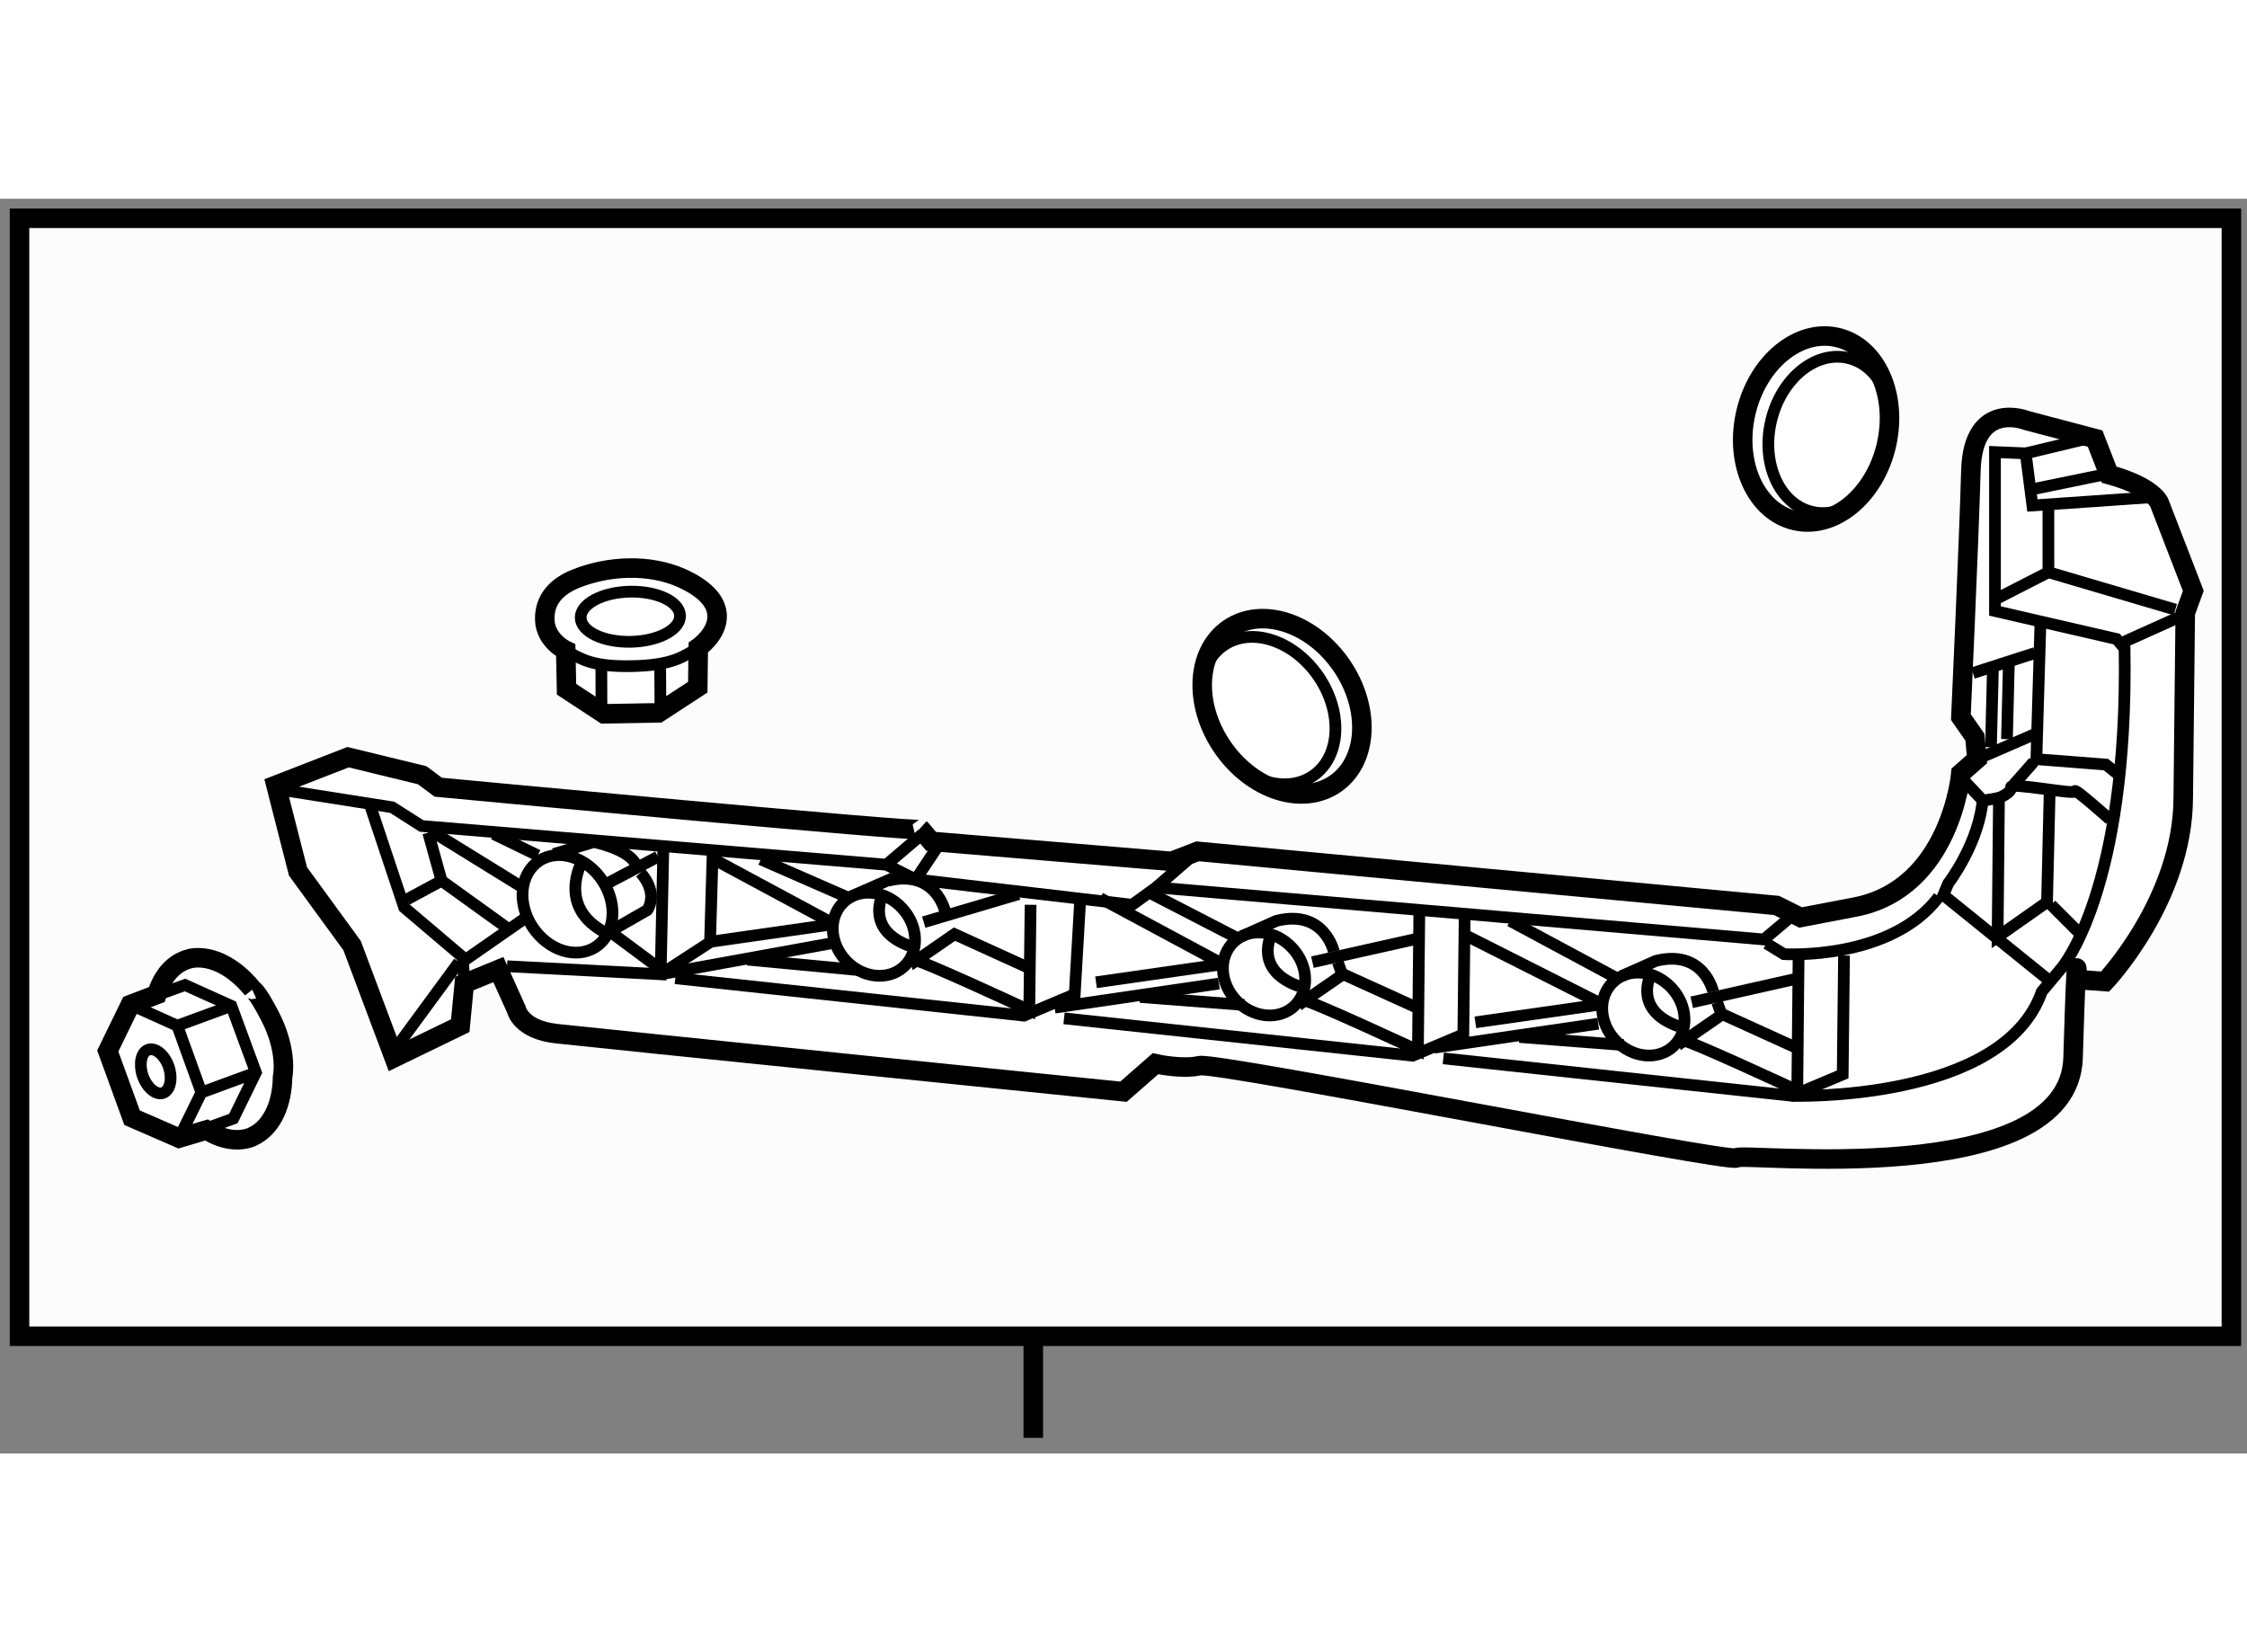 <?xml version="1.0" encoding="utf-8"?>
<!-- Generator: Adobe Illustrator 15.1.0, SVG Export Plug-In . SVG Version: 6.00 Build 0)  -->
<!DOCTYPE svg PUBLIC "-//W3C//DTD SVG 1.1//EN" "http://www.w3.org/Graphics/SVG/1.1/DTD/svg11.dtd">
<svg version="1.1" xmlns="http://www.w3.org/2000/svg" xmlns:xlink="http://www.w3.org/1999/xlink" x="0px" y="0px" width="244.8px"
	 height="180px" viewBox="3.788 79.018 57.544 32.132" enable-background="new 0 0 244.8 180" xml:space="preserve">
	
<rect x="3.788" y="79.018" width="57.544" height="32.132" fill="#808080" stroke="none"/>
	
<g><line fill="none" stroke="#000000" stroke-width="0.5" x1="30.25" y1="108.352" x2="30.25" y2="110.75"></line><rect x="4.288" y="79.518" fill="#FCFCFC" stroke="#000000" stroke-width="0.5" width="56.644" height="28.63"></rect></g><g><path fill="#FFFFFF" stroke="#000000" stroke-width="0.5" d="M27.376,95.167c0.154,0.103-12.365-1.079-12.365-1.079L14.6,93.781
				l-1.898-0.462l-1.847,0.718l0.564,2.207l1.385,1.898l1.078,2.873l1.693-0.821l0.103-1.078l0.873-0.358l0.462,1.025
				c0,0,0.103,0.514,1.026,0.616c0.922,0.104,14.52,1.487,14.52,1.487l0.82-0.717c0,0,0.667,0.153,1.129,0.05
				c0.461-0.102,13.648,2.515,13.751,2.361c0.102-0.154,8.517,0.871,8.619-2.565c0.103-3.438,0.103-2.001,0.103-2.001l0.718,0.051
				c0,0,2-2.104,2-4.72l0.052-4.721l0.206-0.564l-0.873-2.258c0,0-0.154-0.41-1.283-0.718l-0.359-0.924L55.699,84.7
				c0,0-1.385-0.565-1.438,1.282c-0.051,1.847-0.256,6.311-0.256,6.311l0.359,0.514l0.052,0.563l-0.411,0.36
				c0,0-0.253,2.953-2.711,3.427l-1.394,0.267l-0.616-0.308L34.458,95.73l-0.667,0.257l-6.158-0.513L27.376,95.167z"></path><polyline fill="none" stroke="#000000" stroke-width="0.3" points="10.786,94.123 13.831,94.602 14.583,95.081 26.487,96.073 
				27.24,96.449 32.781,97.099 33.396,96.654 48.96,97.987 49.61,97.44 		"></polyline><line fill="none" stroke="#000000" stroke-width="0.3" x1="27.411" y1="95.286" x2="26.487" y2="96.073"></line><line fill="none" stroke="#000000" stroke-width="0.3" x1="27.308" y1="96.347" x2="27.787" y2="95.629"></line><line fill="none" stroke="#000000" stroke-width="0.3" x1="33.396" y1="96.654" x2="34.458" y2="95.73"></line><polyline fill="none" stroke="#000000" stroke-width="0.3" points="16.773,98.673 20.707,98.878 20.774,95.73 		"></polyline><polyline fill="none" stroke="#000000" stroke-width="0.3" points="22.04,95.73 21.972,98.057 20.707,98.878 		"></polyline><ellipse transform="matrix(0.731 -0.682 0.682 0.731 -59.718 44.201)" fill="none" stroke="#000000" stroke-width="0.3" cx="26.205" cy="97.845" rx="0.984" ry="1.13"></ellipse><line fill="none" stroke="#000000" stroke-width="0.3" x1="22.006" y1="95.901" x2="25.187" y2="97.612"></line><line fill="none" stroke="#000000" stroke-width="0.3" x1="25.46" y1="96.894" x2="23.271" y2="95.936"></line><line fill="none" stroke="#000000" stroke-width="0.3" x1="27.444" y1="97.544" x2="29.873" y2="96.825"></line><path fill="none" stroke="#000000" stroke-width="0.3" d="M30.181,97.099L30.147,99.8c0,0-2.942-1.367-2.907-1.264l0.991-0.685
				l1.882,0.856"></path><line fill="none" stroke="#000000" stroke-width="0.3" x1="20.707" y1="98.878" x2="25.05" y2="98.09"></line><line fill="none" stroke="#000000" stroke-width="0.3" x1="21.903" y1="98.057" x2="25.016" y2="97.612"></line><line fill="none" stroke="#000000" stroke-width="0.3" x1="25.563" y1="96.894" x2="26.658" y2="96.415"></line><path fill="none" stroke="#000000" stroke-width="0.3" d="M27.992,97.271c0,0-0.239-1.095-1.471-0.787"></path><polyline fill="none" stroke="#000000" stroke-width="0.3" points="31.446,97.064 31.311,99.391 30.01,99.938 21.082,98.98 		"></polyline><path fill="none" stroke="#000000" stroke-width="0.3" d="M26.384,96.859c0,0-0.445,0.89,0.718,1.301"></path><path fill="none" stroke="#000000" stroke-width="0.3" d="M36.878,98.201c0.426,0.453,0.449,1.125,0.052,1.496
				c-0.396,0.368-1.064,0.3-1.49-0.155c-0.425-0.456-0.447-1.125-0.051-1.496C35.786,97.676,36.453,97.744,36.878,98.201z"></path><line fill="none" stroke="#000000" stroke-width="0.3" x1="31.96" y1="96.929" x2="35.141" y2="98.638"></line><line fill="none" stroke="#000000" stroke-width="0.3" x1="37.398" y1="98.568" x2="40.135" y2="97.955"></line><path fill="none" stroke="#000000" stroke-width="0.3" d="M40.135,97.339l-0.035,3.488c0,0-2.941-1.367-2.907-1.265l0.992-0.685
				l1.882,0.854"></path><line fill="none" stroke="#000000" stroke-width="0.3" x1="30.797" y1="99.732" x2="35.004" y2="99.116"></line><line fill="none" stroke="#000000" stroke-width="0.3" x1="31.857" y1="99.084" x2="34.97" y2="98.638"></line><path fill="none" stroke="#000000" stroke-width="0.3" d="M37.946,98.296c0,0-0.24-1.094-1.471-0.786l-0.889,0.397"></path><polyline fill="none" stroke="#000000" stroke-width="0.3" points="41.297,97.372 41.263,100.417 39.964,100.964 31.037,100.007 
						"></polyline><path fill="none" stroke="#000000" stroke-width="0.3" d="M36.338,97.886c0,0-0.444,0.889,0.719,1.3"></path><line fill="none" stroke="#000000" stroke-width="0.3" x1="22.93" y1="98.503" x2="25.802" y2="98.774"></line><line fill="none" stroke="#000000" stroke-width="0.3" x1="33.294" y1="96.825" x2="35.483" y2="97.955"></line><line fill="none" stroke="#000000" stroke-width="0.3" x1="38.185" y1="98.945" x2="38.048" y2="98.568"></line><line fill="none" stroke="#000000" stroke-width="0.3" x1="32.986" y1="99.46" x2="35.654" y2="99.665"></line><path fill="none" stroke="#000000" stroke-width="0.3" d="M46.593,99.226c0.425,0.456,0.448,1.125,0.05,1.496
				c-0.396,0.371-1.063,0.302-1.489-0.155c-0.425-0.453-0.448-1.124-0.05-1.493C45.501,98.702,46.168,98.771,46.593,99.226z"></path><line fill="none" stroke="#000000" stroke-width="0.3" x1="41.263" y1="97.852" x2="44.855" y2="99.665"></line><line fill="none" stroke="#000000" stroke-width="0.3" x1="47.112" y1="99.596" x2="49.849" y2="98.98"></line><path fill="none" stroke="#000000" stroke-width="0.3" d="M49.849,98.363l-0.034,3.491c0,0-2.943-1.369-2.908-1.267l0.992-0.685
				l1.881,0.854"></path><line fill="none" stroke="#000000" stroke-width="0.3" x1="40.512" y1="100.758" x2="44.718" y2="100.144"></line><line fill="none" stroke="#000000" stroke-width="0.3" x1="41.571" y1="100.109" x2="44.684" y2="99.665"></line><path fill="none" stroke="#000000" stroke-width="0.3" d="M47.66,99.321c0,0-0.239-1.093-1.47-0.785l-0.89,0.397"></path><polyline fill="none" stroke="#000000" stroke-width="0.3" points="51.012,98.398 50.978,101.443 49.678,101.99 40.75,101.032 		
				"></polyline><path fill="none" stroke="#000000" stroke-width="0.3" d="M46.053,98.912c0,0-0.444,0.888,0.718,1.299"></path><line fill="none" stroke="#000000" stroke-width="0.3" x1="42.46" y1="97.51" x2="45.197" y2="98.98"></line><line fill="none" stroke="#000000" stroke-width="0.3" x1="47.9" y1="99.973" x2="47.763" y2="99.596"></line><line fill="none" stroke="#000000" stroke-width="0.3" x1="42.7" y1="100.485" x2="45.368" y2="100.691"></line><path fill="none" stroke="#000000" stroke-width="0.3" d="M49.028,98.09l0.445,0.273c0,0,2.736,0.173,3.967-1.47"></path><line fill="none" stroke="#000000" stroke-width="0.3" x1="56.28" y1="99.049" x2="53.611" y2="96.894"></line><path fill="none" stroke="#000000" stroke-width="0.3" d="M56.28,94.123l-0.069,2.907l-1.266,0.89l0.035-3.558
				c0,0,0.342-0.137,0.308-0.274c-0.034-0.136,1.676,0.206,1.641,0.104c-0.034-0.104,0.89,0.719,0.89,0.719"></path><line fill="none" stroke="#000000" stroke-width="0.3" x1="57.101" y1="97.886" x2="56.314" y2="97.099"></line><line fill="none" stroke="#000000" stroke-width="0.3" x1="59.564" y1="89.745" x2="58.196" y2="90.36"></line><polyline fill="none" stroke="#000000" stroke-width="0.3" points="54.843,89.3 56.246,88.582 59.496,89.54 		"></polyline><line fill="none" stroke="#000000" stroke-width="0.3" x1="56.246" y1="86.872" x2="56.246" y2="88.582"></line><polyline fill="none" stroke="#000000" stroke-width="0.3" points="56.041,89.917 55.938,93.37 57.717,93.508 58.059,93.781 		"></polyline><path fill="none" stroke="#000000" stroke-width="0.3" d="M53.509,96.962l0.171-0.409c0,0,0.821-1.061,0.889-2.225"></path><path fill="none" stroke="#000000" stroke-width="0.3" d="M58.812,86.667l-2.976,0.206l-0.171-1.334l-0.787-0.034v4.07
				l3.113,0.718l0.206,0.24c0.103,6.191-1.608,8.177-1.608,8.177l-0.512,0.613c-0.992,2.84-6.397,2.669-6.397,2.669"></path><polyline fill="none" stroke="#000000" stroke-width="0.3" points="54.98,94.362 54.569,94.432 54.022,93.85 		"></polyline><line fill="none" stroke="#000000" stroke-width="0.3" x1="55.87" y1="93.439" x2="55.357" y2="94.021"></line><ellipse transform="matrix(0.836 -0.549 0.549 0.836 -50.286 26.029)" fill="none" stroke="#000000" stroke-width="0.3" cx="18.346" cy="97.031" rx="1.073" ry="1.318"></ellipse><line fill="none" stroke="#000000" stroke-width="0.3" x1="14.789" y1="95.184" x2="17.115" y2="96.62"></line><line fill="none" stroke="#000000" stroke-width="0.3" x1="16.43" y1="95.286" x2="17.56" y2="95.834"></line><line fill="none" stroke="#000000" stroke-width="0.3" x1="19.337" y1="96.553" x2="20.638" y2="95.867"></line><path fill="none" stroke="#000000" stroke-width="0.3" d="M20.74,98.774l-1.334-0.991l0.958-0.548c0,0,0.308-0.409-0.171-0.958"></path><polyline fill="none" stroke="#000000" stroke-width="0.3" points="14.207,96.962 15.096,96.483 14.754,95.252 		"></polyline><line fill="none" stroke="#000000" stroke-width="0.3" x1="15.678" y1="99.116" x2="15.644" y2="98.503"></line><polyline fill="none" stroke="#000000" stroke-width="0.3" points="17.286,97.407 15.712,98.503 14.139,97.168 13.283,94.602 		
				"></polyline><line fill="none" stroke="#000000" stroke-width="0.3" x1="15.096" y1="96.483" x2="16.807" y2="97.715"></line><line fill="none" stroke="#000000" stroke-width="0.3" x1="13.933" y1="100.758" x2="15.541" y2="98.568"></line><path fill="none" stroke="#000000" stroke-width="0.3" d="M18.688,96.005c0,0-0.649,1.163,0.616,1.813"></path><path fill="none" stroke="#000000" stroke-width="0.3" d="M17.97,95.799l1.026-0.308c0,0,0.855,0.171,1.061,0.548"></path><line fill="none" stroke="#000000" stroke-width="0.3" x1="54.416" y1="93.37" x2="55.955" y2="92.703"></line><line fill="none" stroke="#000000" stroke-width="0.3" x1="54.313" y1="91.164" x2="55.904" y2="90.651"></line><line fill="none" stroke="#000000" stroke-width="0.3" x1="54.775" y1="93.063" x2="54.826" y2="91.01"></line><line fill="none" stroke="#000000" stroke-width="0.3" x1="55.185" y1="92.857" x2="55.236" y2="90.805"></line><line fill="none" stroke="#000000" stroke-width="0.3" x1="55.665" y1="85.538" x2="57.237" y2="85.161"></line><line fill="none" stroke="#000000" stroke-width="0.3" x1="57.648" y1="86.085" x2="55.904" y2="86.444"></line></g>



	
<g><path fill="#FFFFFF" stroke="#000000" stroke-width="0.5" d="M18.522,88.753c-0.467,0.19-0.794,0.519-0.783,1.037
					c0.01,0.546,0.537,0.792,0.537,0.792l0.021,0.997l0.958,0.629l1.396-0.025l1.006-0.656l0.013-1.014c0,0,0.494-0.338,0.483-0.812
					c-0.007-0.405-0.376-0.73-0.913-0.97C20.424,88.367,19.372,88.408,18.522,88.753z"></path><line fill="none" stroke="#000000" stroke-width="0.3" x1="20.702" y1="92.094" x2="20.694" y2="90.964"></line><line fill="none" stroke="#000000" stroke-width="0.3" x1="19.191" y1="92.184" x2="19.188" y2="90.93"></line><path fill="none" stroke="#000000" stroke-width="0.3" d="M21.669,90.523c-0.391,0.217-0.644,0.443-1.699,0.464
					c-1.01,0.02-1.289-0.177-1.695-0.394"></path><ellipse transform="matrix(-1 0.021 -0.021 -1 41.723 179.052)" fill="none" stroke="#000000" stroke-width="0.3" cx="19.907" cy="89.748" rx="1.272" ry="0.642"></ellipse></g><g><path fill="#FFFFFF" stroke="#000000" stroke-width="0.5" d="M10.249,99.269l0.009-0.004c-0.458-0.57-1.049-0.882-1.572-0.796
				l-0.124,0.035c-0.371,0.13-0.625,0.454-0.758,0.893l-0.678,0.259l-0.578,1.187l0.622,1.708l1.204,0.524l0.7-0.209
				c0.377,0.236,0.778,0.319,1.139,0.19l0.126-0.065c0.428-0.243,0.676-0.809,0.685-1.48c0,0,0.15-0.646-0.322-1.56
				C10.329,99.231,10.249,99.269,10.249,99.269z"></path><polyline fill="none" stroke="#000000" stroke-width="0.3" points="7.125,99.655 8.328,100.195 8.946,101.906 8.373,103.074 		"></polyline><polyline fill="none" stroke="#000000" stroke-width="0.3" points="7.859,99.394 8.525,99.153 9.713,99.688 10.341,101.394 
				9.764,102.573 9.057,102.83 		"></polyline><line fill="none" stroke="#000000" stroke-width="0.3" x1="10.341" y1="101.394" x2="8.946" y2="101.906"></line><line fill="none" stroke="#000000" stroke-width="0.3" x1="9.713" y1="99.688" x2="8.328" y2="100.195"></line><path fill="none" stroke="#000000" stroke-width="0.3" d="M7.586,100.81c0.186-0.06,0.421,0.137,0.524,0.438
				c0.101,0.308,0.036,0.604-0.147,0.67c-0.184,0.061-0.416-0.138-0.521-0.441C7.342,101.169,7.404,100.875,7.586,100.81z"></path></g>



	
<g><ellipse transform="matrix(0.825 -0.566 0.566 0.825 -45.624 36.84)" fill="#FFFFFF" stroke="#000000" stroke-width="0.5" cx="36.586" cy="91.98" rx="1.848" ry="2.407"></ellipse><ellipse transform="matrix(0.825 -0.566 0.566 0.825 -45.747 36.654)" fill="none" stroke="#000000" stroke-width="0.3" cx="36.231" cy="92.095" rx="1.553" ry="2.024"></ellipse></g><g><ellipse transform="matrix(-0.974 -0.226 0.226 -0.974 80.132 178.973)" fill="#FFFFFF" stroke="#000000" stroke-width="0.5" cx="50.329" cy="84.891" rx="1.847" ry="2.407"></ellipse><ellipse transform="matrix(-0.974 -0.227 0.227 -0.974 80.677 179.429)" fill="none" stroke="#000000" stroke-width="0.3" cx="50.652" cy="85.077" rx="1.552" ry="2.023"></ellipse></g>


</svg>